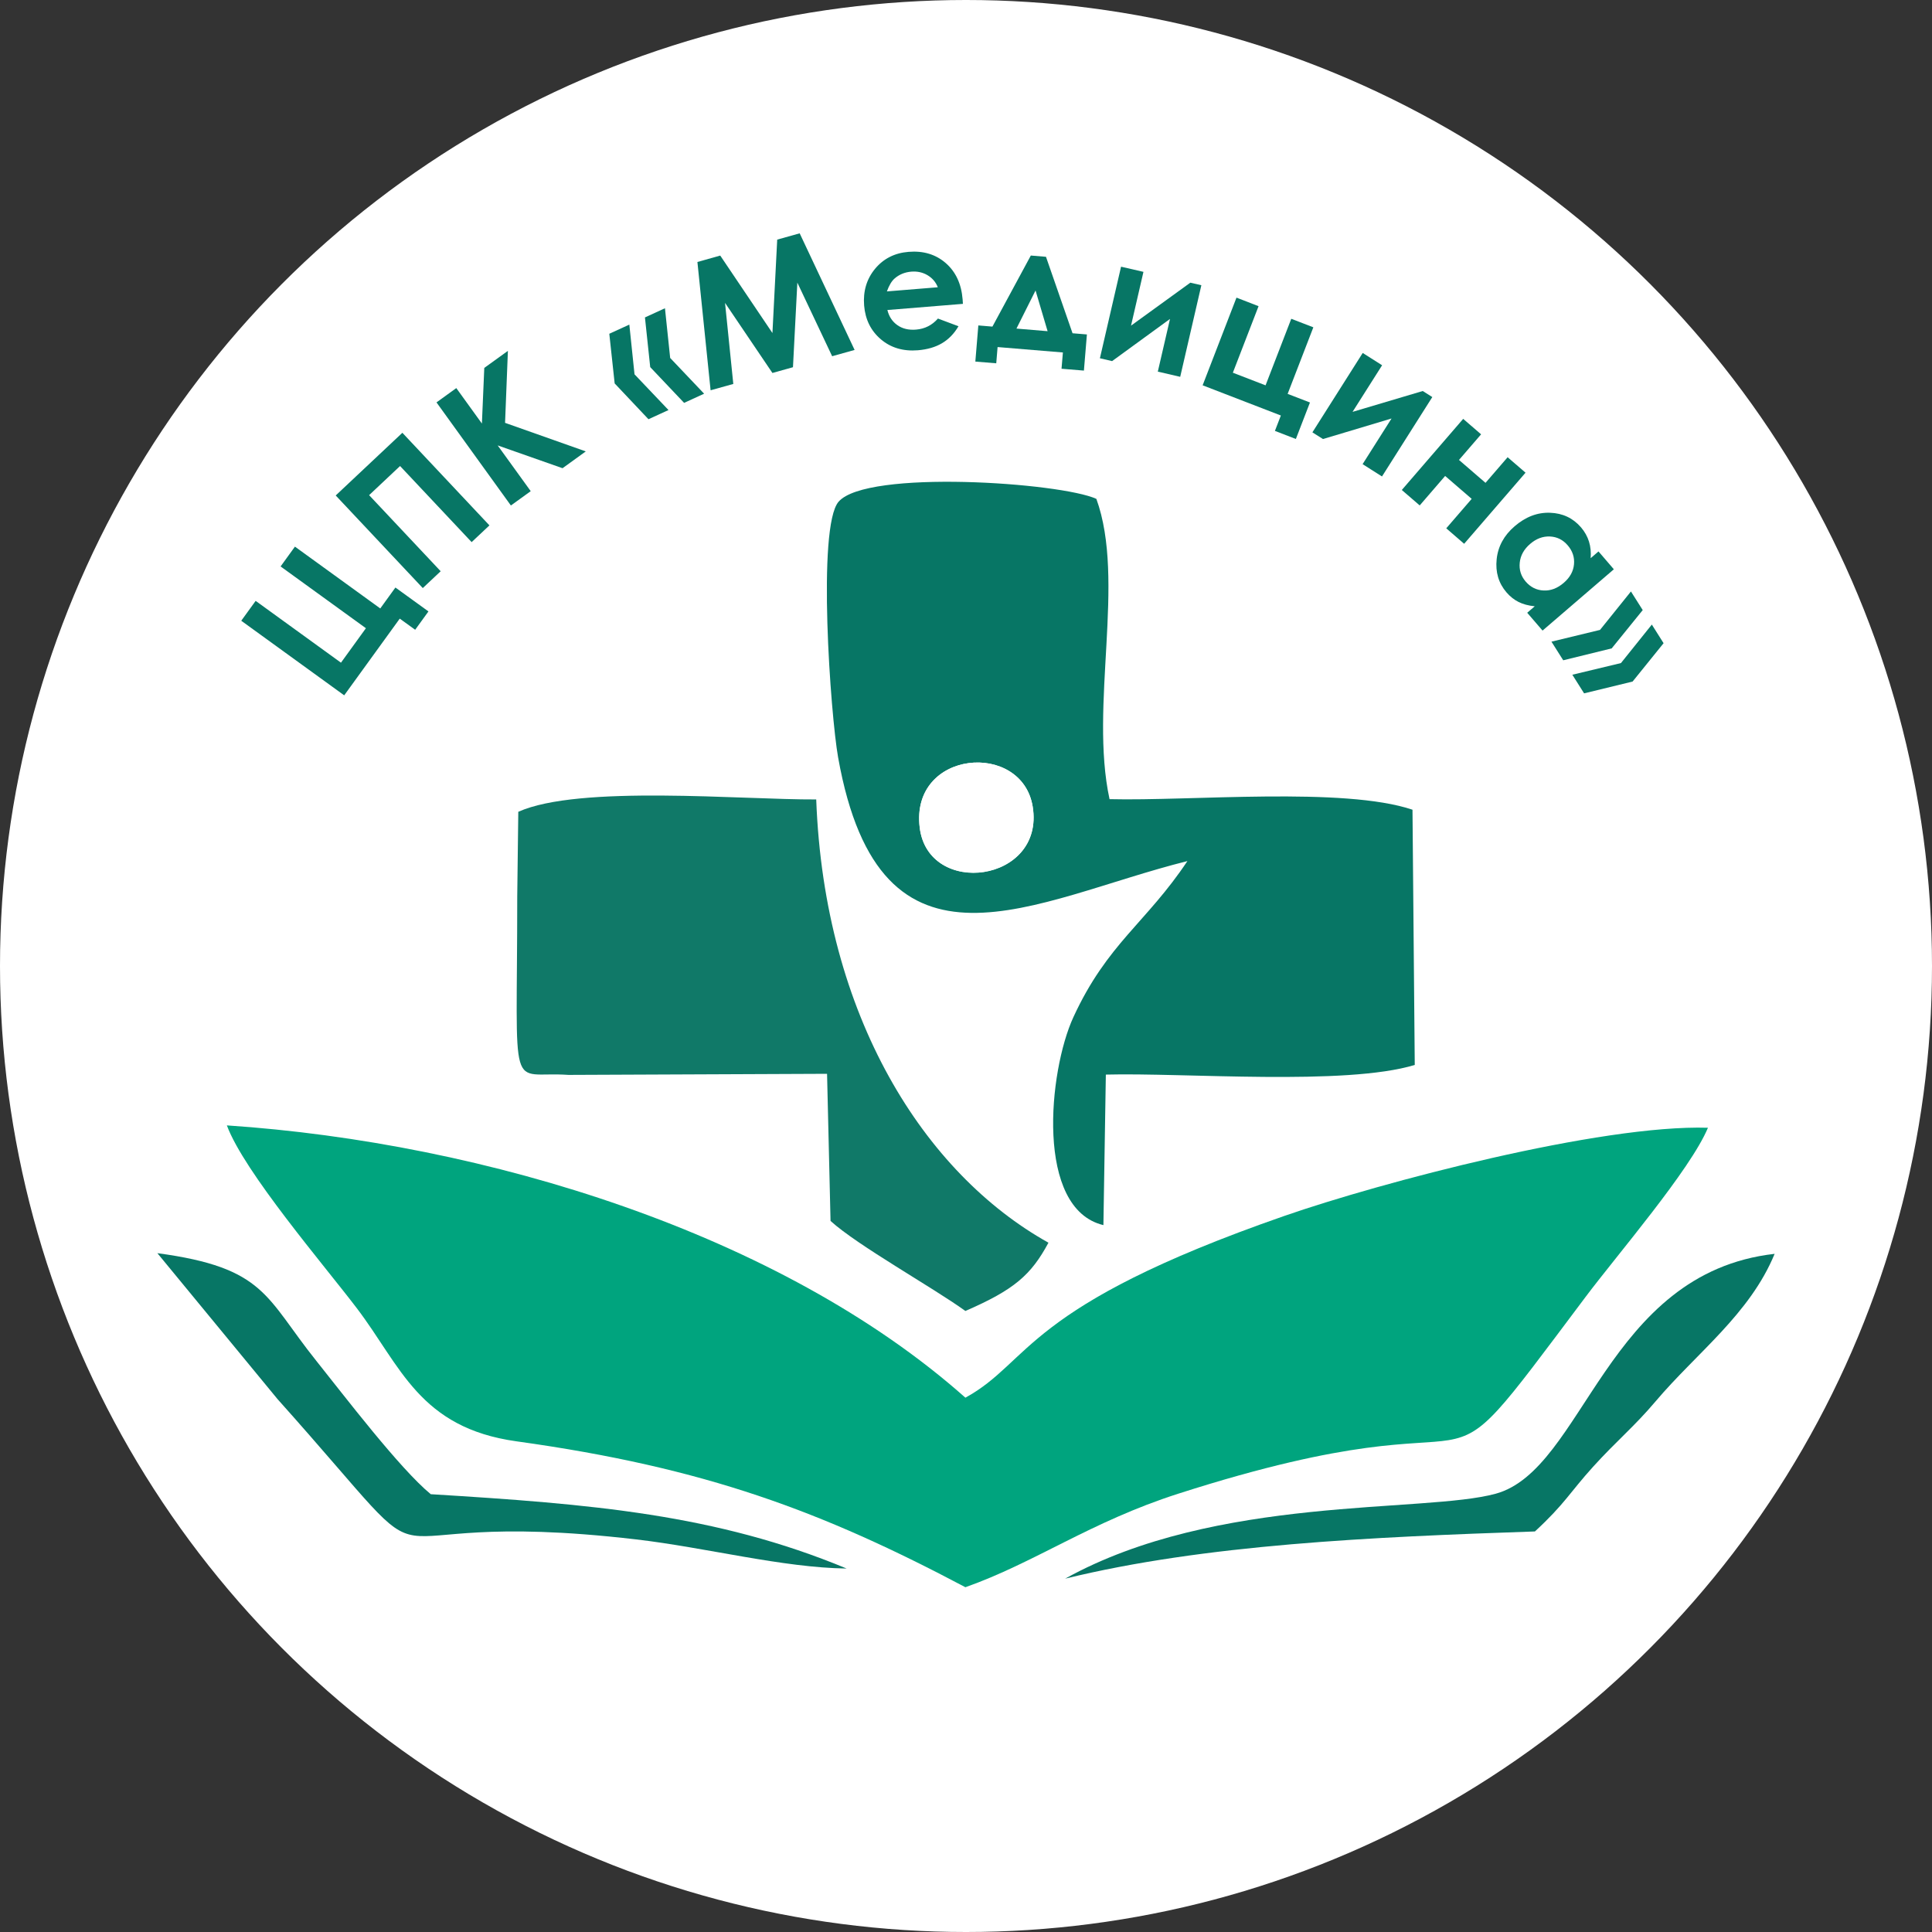 <?xml version="1.0" encoding="UTF-8"?> <!-- Creator: CorelDRAW 2020 (64-Bit) --> <svg xmlns="http://www.w3.org/2000/svg" xmlns:xlink="http://www.w3.org/1999/xlink" xmlns:xodm="http://www.corel.com/coreldraw/odm/2003" xml:space="preserve" width="74.351mm" height="74.351mm" style="shape-rendering:geometricPrecision; text-rendering:geometricPrecision; image-rendering:optimizeQuality; fill-rule:evenodd; clip-rule:evenodd" viewBox="0 0 2318.22 2318.22"><rect x="0" y="0" width="2318.22" height="2318.22" fill="#333333" stroke="none"/> <defs> <style type="text/css"> <![CDATA[ .fil1 {fill:none} .fil4 {fill:#00A47E} .fil3 {fill:#077665} .fil5 {fill:#107968} .fil6 {fill:white} .fil0 {fill:white} .fil2 {fill:#077665;fill-rule:nonzero} ]]> </style> </defs> <g id="Слой_x0020_1">  <circle class="fil0" cx="1159.11" cy="1159.11" r="1159.11"></circle> <path class="fil1" d="M1159.11 415.61c480.35,0 869.75,389.4 869.75,869.75 0,480.35 -389.4,869.75 -869.75,869.75 -480.35,0 -869.75,-389.4 -869.75,-869.75 0,-480.35 389.4,-869.75 869.75,-869.75z"></path> <polygon class="fil2" points="413.01,834.34 289.48,744.83 306.76,720.99 409.13,795.16 439.06,753.81 336.69,679.68 353.89,655.91 456.29,730.08 474.46,704.97 514.11,733.65 498.16,755.66 479.67,742.29 "></polygon> <polygon id="1" class="fil2" points="402.82,594.52 482.81,519.3 587.28,630.41 565.91,650.49 480.04,559.18 442.9,594.13 528.77,685.44 507.3,705.63 "></polygon> <polygon id="2" class="fil2" points="523.76,482.84 547.52,465.67 578.24,508.22 581.09,441.46 609.43,421.01 606.03,507.37 702.89,541.64 675,561.81 597.16,534.45 636.82,589.35 613.02,606.55 "></polygon> <path id="3" class="fil2" d="M731.09 400.49l24.05 -11 6.22 59.65 40.78 42.88 -24.04 11.01 -40.56 -42.96 -6.43 -59.58zm42.79 -19.61l24.01 -11.01 6.25 59.65 40.74 42.88 -24.01 11.01 -40.67 -42.92 -6.32 -59.61z"></path> <polygon id="4" class="fil2" points="836.83,314.35 864.21,306.66 926.85,399.61 932.58,287.51 959.54,279.97 1025.45,419.9 998.5,427.44 956.74,339.12 951.49,440.63 926.83,447.54 869.98,363.43 879.89,460.7 852.65,468.31 "></polygon> <path id="5" class="fil2" d="M1155.42 364.6l-90.65 7.38c1.96,7.89 5.96,13.95 12.04,18.19 6.08,4.28 13.53,6.05 22.34,5.32 10.54,-0.84 19.3,-5.29 26.29,-13.26l24.66 9.23c-5.22,8.88 -11.83,15.69 -19.77,20.37 -7.94,4.72 -17.58,7.5 -28.94,8.46 -17.65,1.42 -32.48,-2.99 -44.47,-13.18 -11.99,-10.23 -18.66,-23.72 -20.04,-40.49 -1.38,-17.12 3,-31.84 13.11,-44.08 10.12,-12.21 23.53,-19.01 40.2,-20.35 17.73,-1.46 32.59,3.02 44.61,13.46 11.99,10.44 18.77,24.95 20.26,43.56l0.35 5.38zm-30.14 -19.92c-2.37,-6.11 -6.44,-10.9 -12.23,-14.4 -5.82,-3.47 -12.32,-4.92 -19.57,-4.34 -7.86,0.65 -14.57,3.42 -20.13,8.3 -3.49,3.06 -6.54,8.22 -9.15,15.42l61.07 -4.97z"></path> <path id="6" class="fil2" d="M1197.01 416.43l-1.6 19.5 -25.09 -2.06 3.59 -43.38 16.91 1.41 46.08 -85.28 18.19 1.53 31.87 91.74 17.23 1.42 -3.59 43.38 -26.86 -2.22 1.64 -19.53 -78.38 -6.49zm60.01 -19.04l-14.46 -48.83 -22.9 45.71 37.36 3.13z"></path> <polygon id="7" class="fil2" points="1334.43,433.29 1319.78,429.89 1345.16,320.01 1372.03,326.2 1357.13,390.74 1428.28,339.19 1441.52,342.24 1416.14,452.15 1389.27,445.92 1403.89,382.7 "></polygon> <polygon id="8" class="fil2" points="1443.05,462.33 1483.66,357.13 1510.15,367.39 1479.31,447.22 1518.56,462.37 1549.4,382.52 1575.89,392.75 1545.05,472.62 1571.83,482.95 1554.92,526.74 1529.78,517.04 1536.92,498.57 "></polygon> <polygon id="9" class="fil2" points="1587.45,526.81 1574.76,518.78 1635.13,423.51 1658.4,438.28 1622.94,494.21 1707.15,469.18 1718.63,476.44 1658.27,571.71 1634.99,556.94 1669.72,502.15 "></polygon> <polygon id="10" class="fil2" points="1750.65,551.89 1782.48,579.37 1809.01,548.63 1830.5,567.18 1756.84,652.49 1735.36,633.94 1765.88,598.59 1734.04,571.1 1703.52,606.46 1682.03,587.94 1755.69,502.6 1777.17,521.15 "></polygon> <path id="11" class="fil2" d="M1918.07 661.68l18.4 21.41 -85.55 73.55 -18.41 -21.38 9.04 -7.77c-7.58,-0.76 -14.05,-2.5 -19.46,-5.21 -5.38,-2.73 -10.19,-6.53 -14.42,-11.46 -9.5,-11.06 -13.44,-24.31 -11.82,-39.78 1.62,-15.43 8.8,-28.62 21.56,-39.57 13.19,-11.37 27.36,-16.77 42.54,-16.21 15.15,0.52 27.53,6.39 37.14,17.55 4.42,5.14 7.59,10.81 9.53,16.97 1.93,6.16 2.59,12.86 2.01,20l9.43 -8.13zm-37.02 -7.39c-5.72,-6.67 -12.83,-10.18 -21.29,-10.55 -8.5,-0.37 -16.39,2.59 -23.73,8.91 -7.41,6.36 -11.57,13.82 -12.47,22.42 -0.9,8.57 1.46,16.14 7.07,22.7 5.83,6.77 12.97,10.36 21.5,10.76 8.53,0.44 16.61,-2.63 24.19,-9.16 7.45,-6.39 11.56,-13.82 12.33,-22.24 0.79,-8.42 -1.74,-16.04 -7.6,-22.85z"></path> <path id="12" class="fil2" d="M1900.77 831.97l-14.1 -22.35 58.32 -14 37.05 -46.19 14.1 22.35 -37.16 46.01 -58.21 14.17zm-25.04 -39.69l-14.13 -22.35 58.28 -14.11 37.09 -46.12 14.14 22.35 -37.23 45.95 -58.14 14.28z"></path> <g id="_3050447734112"> <path class="fil3" d="M1103.56 992.99c-11.4,-93.35 122.78,-104.56 135.6,-24.97 14.68,91.08 -125.29,109.28 -135.6,24.97zm-97.86 -83.96c50.93,285.46 234.99,170.06 419.08,124.18 -49.35,74.09 -96.15,98.95 -136.83,187.32 -29.86,64.83 -46.01,229.87 36.04,249.5l2.92 -180.62c94.68,-2.44 287.67,13.67 370.67,-11.58l-2.72 -306.25c-82.45,-27.79 -266.91,-10.21 -363.51,-12.67 -24.33,-112.34 19.67,-262.41 -15.81,-360.31 -42.76,-19.59 -275.51,-35.61 -309.3,3.39 -26.06,30.08 -9.65,256.01 -0.55,307.02z"></path> <path class="fil3" d="M1841.77 1837.59c36.14,-33.39 41.59,-46.47 69.84,-77.68 28.04,-30.95 49.2,-47.98 74.77,-78.22 49.32,-58.33 113.2,-104.79 143.01,-177.21 -202.75,22.95 -228.62,258.79 -334.65,287.83 -86,23.56 -335.09,1.15 -516.63,101.91 167.96,-41.08 367.36,-49.94 563.66,-56.63z"></path> <path class="fil3" d="M188.84 1503.69l144.15 175.08c227.75,254.56 66.05,125.86 430.45,168.39 84.15,9.83 175.61,33.95 252.42,34.92 -156.76,-65.13 -306.73,-77.42 -498.99,-89.18 -37.46,-30.92 -103.61,-117.89 -137.41,-160.11 -61.16,-76.38 -60.82,-111.66 -190.62,-129.11z"></path> <path class="fil4" d="M1158.4 1904.52c83.32,-29.42 150.08,-78.41 255.12,-112.13 423.71,-135.99 279.35,43.16 489.24,-236.49 37.47,-49.93 125.53,-152.15 146.62,-202.7 -128.84,-4.02 -392.23,65.44 -508.28,105.8 -313.81,109.14 -303.07,174.39 -382.7,218.09 -221.83,-196.92 -576.04,-305.98 -886.18,-326.72 20.54,55.68 117.03,168.18 155.94,219.38 52.7,69.3 74.93,143.52 191.75,159.73 226.98,31.51 366.97,84.32 538.49,175.05z"></path> <path class="fil5" d="M620.64 1076.67c0,247.24 -11.58,207.89 61.5,213.12l310.25 -1.32 4.18 176.55c32.56,29.57 121.87,79.25 161.82,108.02 58.61,-25.46 78.82,-43.16 99.66,-81.92 -148.76,-83.02 -268.99,-271.42 -278.66,-531.87 -88.83,0.51 -284.47,-17.84 -357.49,14.83l-1.27 102.59z"></path> <path class="fil6" d="M1103.56 992.99c10.31,84.31 150.28,66.1 135.6,-24.97 -12.82,-79.59 -147,-68.37 -135.6,24.97z"></path> </g> </g> </svg> 
